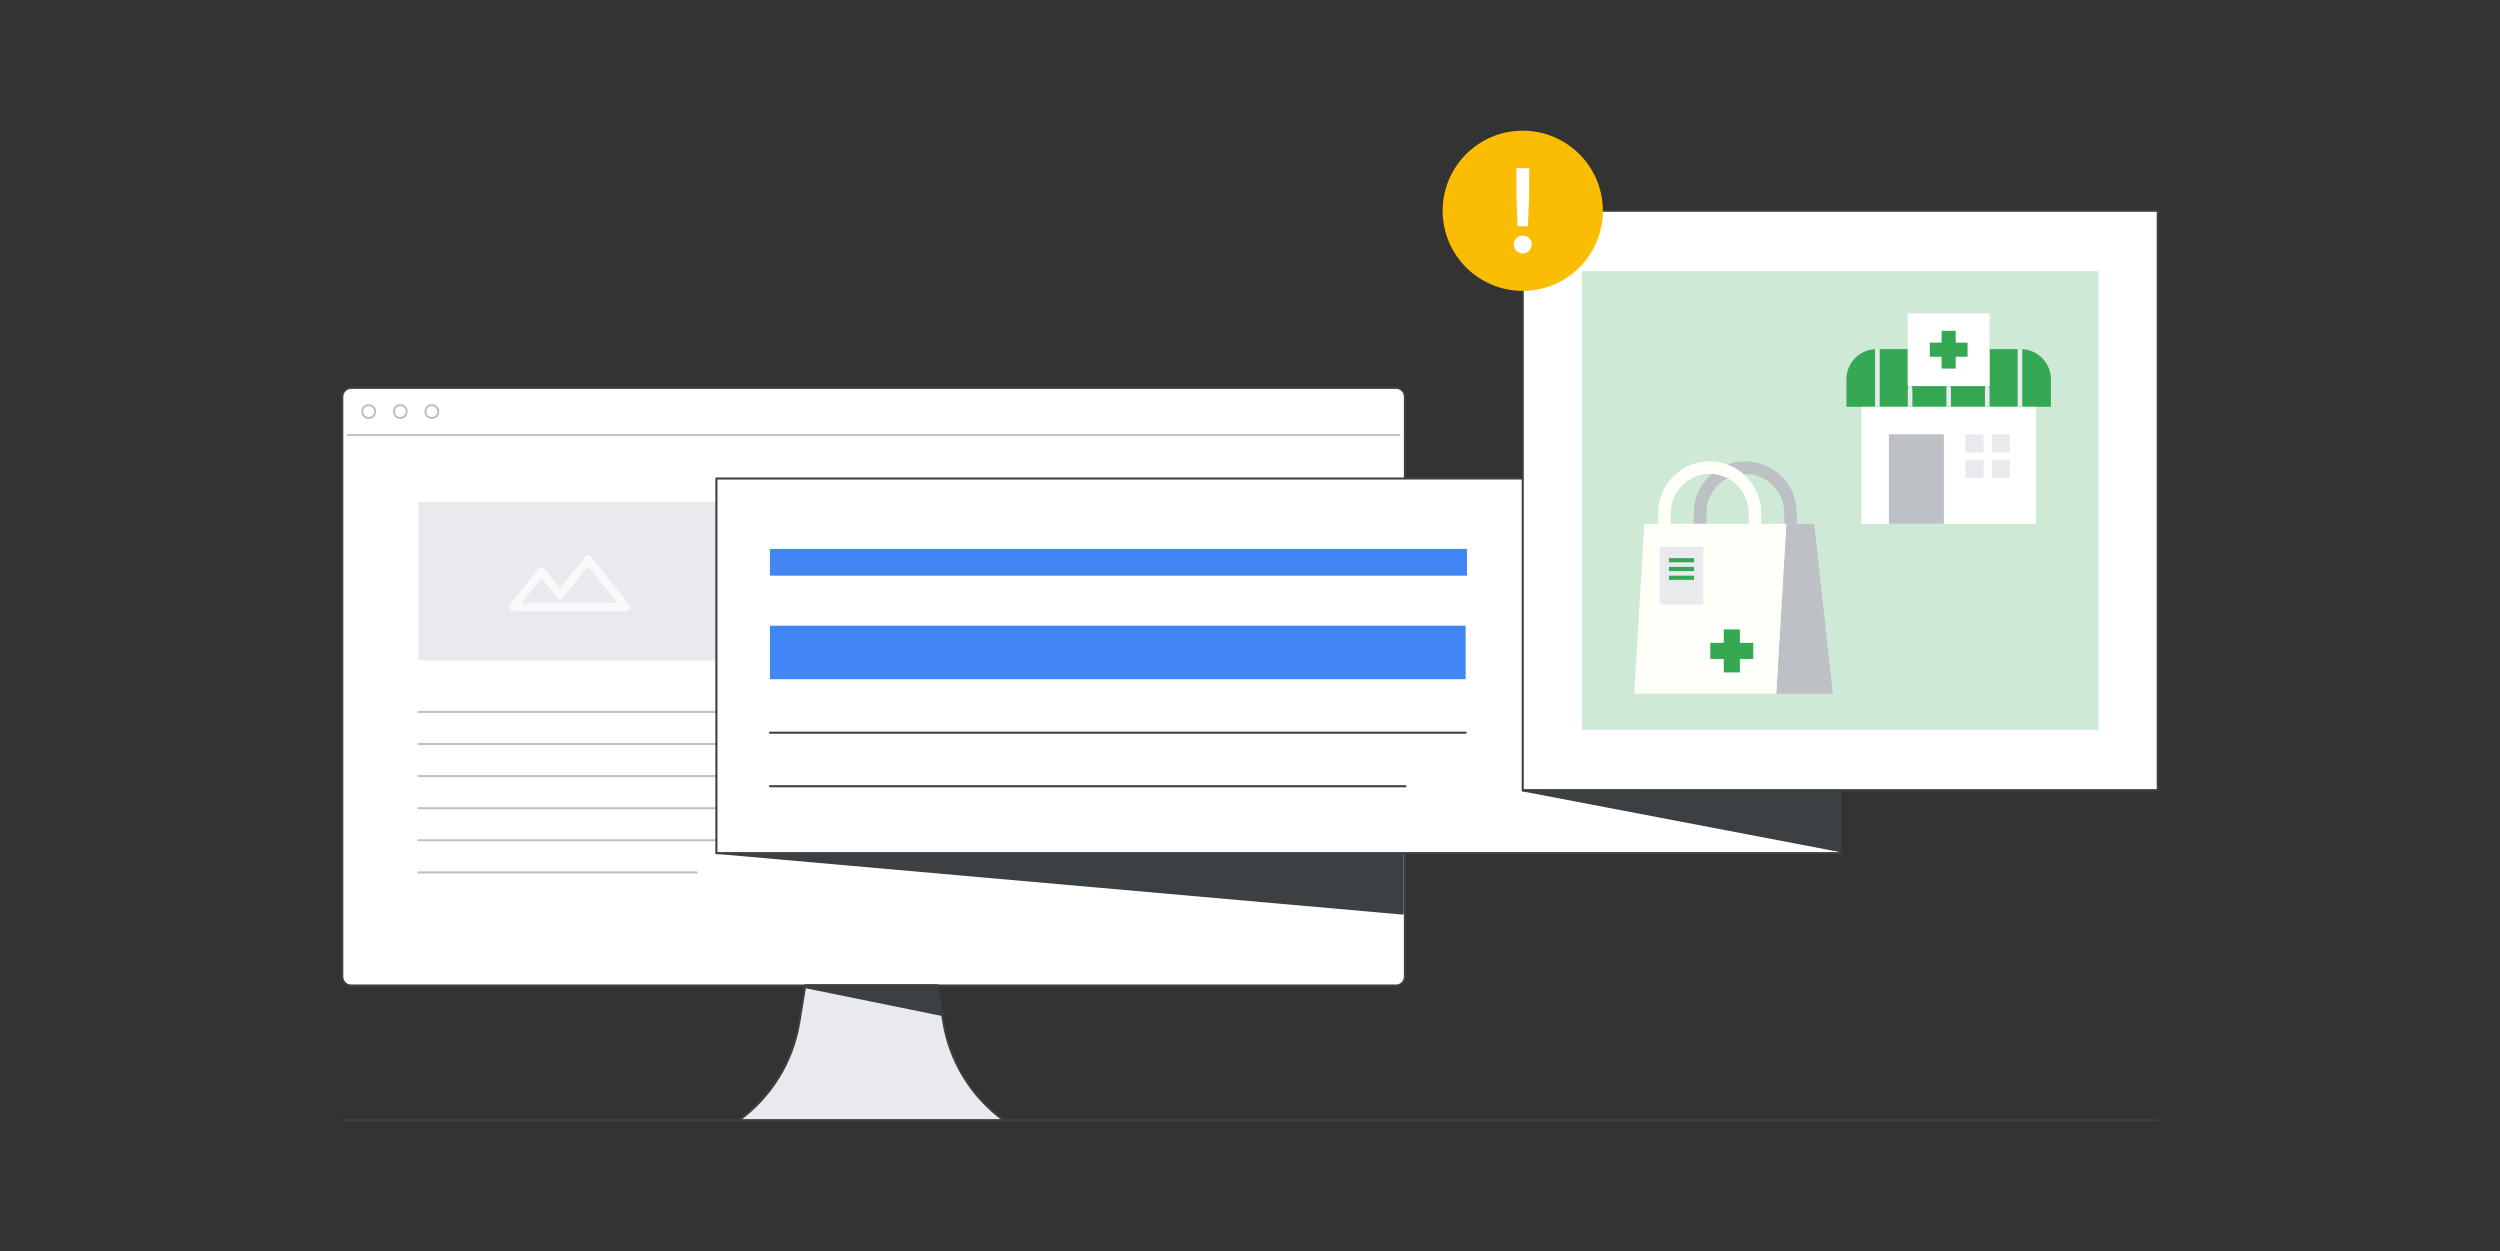 <?xml version="1.0" encoding="UTF-8"?>
<svg id="Restricted_Drug_Terms" data-name="Restricted Drug Terms" xmlns="http://www.w3.org/2000/svg" viewBox="0 0 1201 601">
  <rect x="0" y="0" width="1201" height="601" fill="#333333" stroke="none"/>
  <defs>
    <style>
      .cls-1 {
        fill: #3c4043;
      }

      .cls-1, .cls-2, .cls-3, .cls-4 {
        stroke-linecap: round;
      }

      .cls-1, .cls-2, .cls-3, .cls-4, .cls-5 {
        stroke-linejoin: round;
      }

      .cls-1, .cls-2, .cls-4, .cls-6, .cls-7 {
        stroke: #3c4043;
      }

      .cls-2, .cls-8, .cls-7 {
        fill: #fff;
      }

      .cls-3, .cls-4, .cls-5 {
        fill: none;
      }

      .cls-3, .cls-5 {
        stroke: #bdc1c6;
      }

      .cls-9 {
        fill: #f8f9fa;
      }

      .cls-10 {
        fill: #fbbc04;
      }

      .cls-11 {
        fill: #fffffa;
      }

      .cls-12, .cls-6 {
        fill: #e8eaed;
      }

      .cls-13 {
        fill: #ceead6;
      }

      .cls-14 {
        fill: #bdc1c6;
      }

      .cls-15 {
        fill: #4285f4;
      }

      .cls-16 {
        fill: #34a853;
      }

      .cls-6, .cls-7 {
        stroke-miterlimit: 10;
      }
    </style>
  </defs>
  <path class="cls-1" d="m345.75,401.85l328.12,29.02v-28.58s-355.25-.44-328.12-.44Z"/>
  <g>
    <path class="cls-7" d="m670.65,473.45H168.68c-2.34,0-4.25-1.91-4.25-4.25V190.56c0-2.34,1.91-4.25,4.25-4.25h501.98c2.34,0,4.25,1.91,4.25,4.25v278.64c0,2.34-1.89,4.25-4.25,4.25Z"/>
    <path class="cls-6" d="m482.22,538.22h-127.26c15.46-11.25,25.89-28.14,28.99-47.01l2.91-17.76h63.45l2.91,17.76c3.11,18.87,13.53,35.76,28.99,47.01Z"/>
    <path class="cls-1" d="m452.63,487.59l-65.87-13.4.13-.74h63.43l2.3,14,.02.15Z"/>
    <path class="cls-3" d="m201,342h196.63"/>
    <path class="cls-3" d="m201,357.42h196.63"/>
    <path class="cls-3" d="m201,372.85h196.63"/>
    <path class="cls-5" d="m166.72,209.03h505.93"/>
    <path class="cls-3" d="m177.11,200.79c1.71,0,3.09-1.38,3.09-3.09s-1.38-3.09-3.09-3.09-3.09,1.38-3.09,3.09,1.38,3.09,3.09,3.09Z"/>
    <path class="cls-3" d="m192.28,200.79c1.71,0,3.09-1.38,3.09-3.09s-1.38-3.09-3.09-3.09-3.09,1.38-3.09,3.09,1.38,3.09,3.09,3.09Z"/>
    <path class="cls-3" d="m207.46,200.79c1.71,0,3.09-1.38,3.09-3.09s-1.38-3.09-3.09-3.09-3.09,1.38-3.09,3.09,1.38,3.09,3.09,3.09Z"/>
    <path class="cls-3" d="m201,388.27h196.63"/>
    <path class="cls-3" d="m201,403.69h196.63"/>
    <path class="cls-3" d="m201,419.11h133.67"/>
    <rect class="cls-12" x="201" y="241.19" width="145.2" height="76.1"/>
    <path class="cls-9" d="m246.47,293.65h54.27c.75,0,1.44-.43,1.77-1.11.33-.67.24-1.48-.23-2.07l-18.18-22.91c-.37-.47-.94-.74-1.54-.74s-1.17.27-1.54.74l-11.96,15.07-7.41-9.34-1.54,1.22h0s1.54-1.22,1.54-1.22c-.37-.47-.94-.74-1.54-.74s-1.16.27-1.53.74l-13.64,17.18c-.47.59-.56,1.39-.23,2.07.33.68,1.02,1.11,1.77,1.11Zm13.64-15.99l7.41,9.34c.37.47.94.74,1.53.74s1.17-.27,1.54-.74l-1.54-1.22h0s1.54,1.22,1.54,1.22l11.96-15.06,14.12,17.79h-46.15l9.58-12.06Z"/>
  </g>
  <path class="cls-1" d="m345.75,409.85l328.12,29.02v-28.58s-355.25-.44-328.12-.44Z"/>
  <g>
    <rect class="cls-2" x="344.16" y="229.88" width="539.89" height="179.96"/>
    <path class="cls-4" d="m369.87,352h334.22"/>
    <path class="cls-4" d="m369.87,377.71h305.3"/>
    <path class="cls-15" d="m369.87,300.58h334.22v25.71h-334.22v-25.71Z"/>
    <rect class="cls-15" x="369.87" y="263.7" width="334.89" height="12.85"/>
  </g>
  <path class="cls-2" d="m1036.58,101.26h-305.05v278.35h305.05V101.26Z"/>
  <path class="cls-1" d="m732.21,379.83l151.84,29.02v-28.58s-164.4-.44-151.84-.44Z"/>
  <g>
    <circle class="cls-10" cx="731.53" cy="101.26" r="38.48"/>
    <path class="cls-8" d="m728.47,120.48c-.84-.84-1.26-1.85-1.26-3.03s.42-2.19,1.26-3.03c.84-.84,1.87-1.26,3.09-1.26s2.24.41,3.06,1.23,1.23,1.84,1.23,3.06-.41,2.19-1.23,3.03c-.82.84-1.84,1.26-3.06,1.26s-2.25-.42-3.09-1.26Zm0-26.82v-12.86h6.17v12.86l-.63,15.04h-4.97l-.57-15.04Z"/>
  </g>
  <path class="cls-4" d="m164.42,538.22h872.16"/>
  <path class="cls-13" d="m1008.1,130.26h-248.09v220.37h248.09v-220.37Z"/>
  <polygon class="cls-14" points="853.31 333.26 880.51 333.26 871.55 251.62 858.17 251.62 853.31 333.26"/>
  <path class="cls-14" d="m863.17,246.35v5.27h-6.04v-5.27c0-10.31-8.38-18.69-18.69-18.69s-18.69,8.38-18.69,18.69v5.27h-6.04v-5.27c0-13.63,11.09-24.73,24.73-24.73s24.73,11.1,24.73,24.73Z"/>
  <polygon class="cls-11" points="858.17 251.62 853.31 333.26 785.08 333.26 789.94 251.62 858.17 251.62"/>
  <path class="cls-11" d="m846.07,246.35v5.27h-6.04v-5.27c0-10.31-8.38-18.69-18.69-18.69s-18.69,8.38-18.69,18.69v5.27h-6.04v-5.27c0-13.63,11.09-24.73,24.73-24.73s24.73,11.1,24.73,24.73Z"/>
  <polygon class="cls-16" points="842.29 308.84 835.82 308.84 835.82 302.37 828.1 302.37 828.1 308.84 821.63 308.84 821.63 316.56 828.1 316.56 828.1 323.03 835.82 323.03 835.82 316.56 842.29 316.56 842.29 308.84"/>
  <g>
    <rect class="cls-12" x="797.3" y="262.75" width="20.99" height="27.62"/>
    <g>
      <rect class="cls-16" x="801.77" y="268.13" width="12.04" height="2"/>
      <rect class="cls-16" x="801.77" y="272.34" width="12.04" height="2"/>
      <rect class="cls-16" x="801.77" y="276.56" width="12.04" height="2"/>
    </g>
  </g>
  <path class="cls-16" d="m985.26,182.2v13.24h-98.25v-13.24c0-7.75,6.11-14.08,13.78-14.45.23-.01.47-.02.7-.02h15v17.73h39.28v-17.73h15.01c.23,0,.47,0,.69.02,7.67.35,13.78,6.7,13.78,14.45Z"/>
  <rect class="cls-8" x="894.14" y="195.43" width="83.99" height="56.19"/>
  <g>
    <rect class="cls-12" x="944.21" y="208.64" width="8.7" height="8.7"/>
    <rect class="cls-12" x="956.84" y="208.64" width="8.7" height="8.7"/>
    <rect class="cls-12" x="944.21" y="220.88" width="8.7" height="8.7"/>
    <rect class="cls-12" x="956.84" y="220.88" width="8.7" height="8.7"/>
  </g>
  <rect class="cls-14" x="907.44" y="208.64" width="26.39" height="42.98"/>
  <g>
    <path class="cls-12" d="m903.01,167.73v27.71h-2.21v-27.69c.23-.01.47-.02.7-.02h1.52Z"/>
    <path class="cls-12" d="m971.48,167.75v27.69h-2.21v-27.71h1.53c.23,0,.47,0,.69.02Z"/>
    <g>
      <path class="cls-12" d="m918.71,186.87v8.57h-2.21v-8.57c0-.58.17-1.09.41-1.42.19-.25.43-.41.7-.41s.51.16.7.41c.24.33.41.84.41,1.42Z"/>
      <path class="cls-12" d="m955.78,186.72v8.72h-2.21v-8.72c0-.49.11-.93.3-1.26.21-.35.49-.58.81-.58s.6.22.81.58c.19.33.3.78.3,1.26Z"/>
    </g>
    <path class="cls-12" d="m937.24,186.72v8.72h-2.21v-8.72c0-.49.11-.93.3-1.26.21-.35.49-.58.81-.58s.6.22.81.58c.19.33.3.78.3,1.26Z"/>
  </g>
  <rect class="cls-8" x="916.5" y="150.53" width="39.28" height="34.93"/>
  <polygon class="cls-16" points="945.21 164.61 939.52 164.61 939.52 158.92 932.75 158.92 932.75 164.61 927.07 164.61 927.07 171.38 932.75 171.38 932.75 177.06 939.52 177.06 939.52 171.38 945.21 171.38 945.21 164.61"/>
</svg>